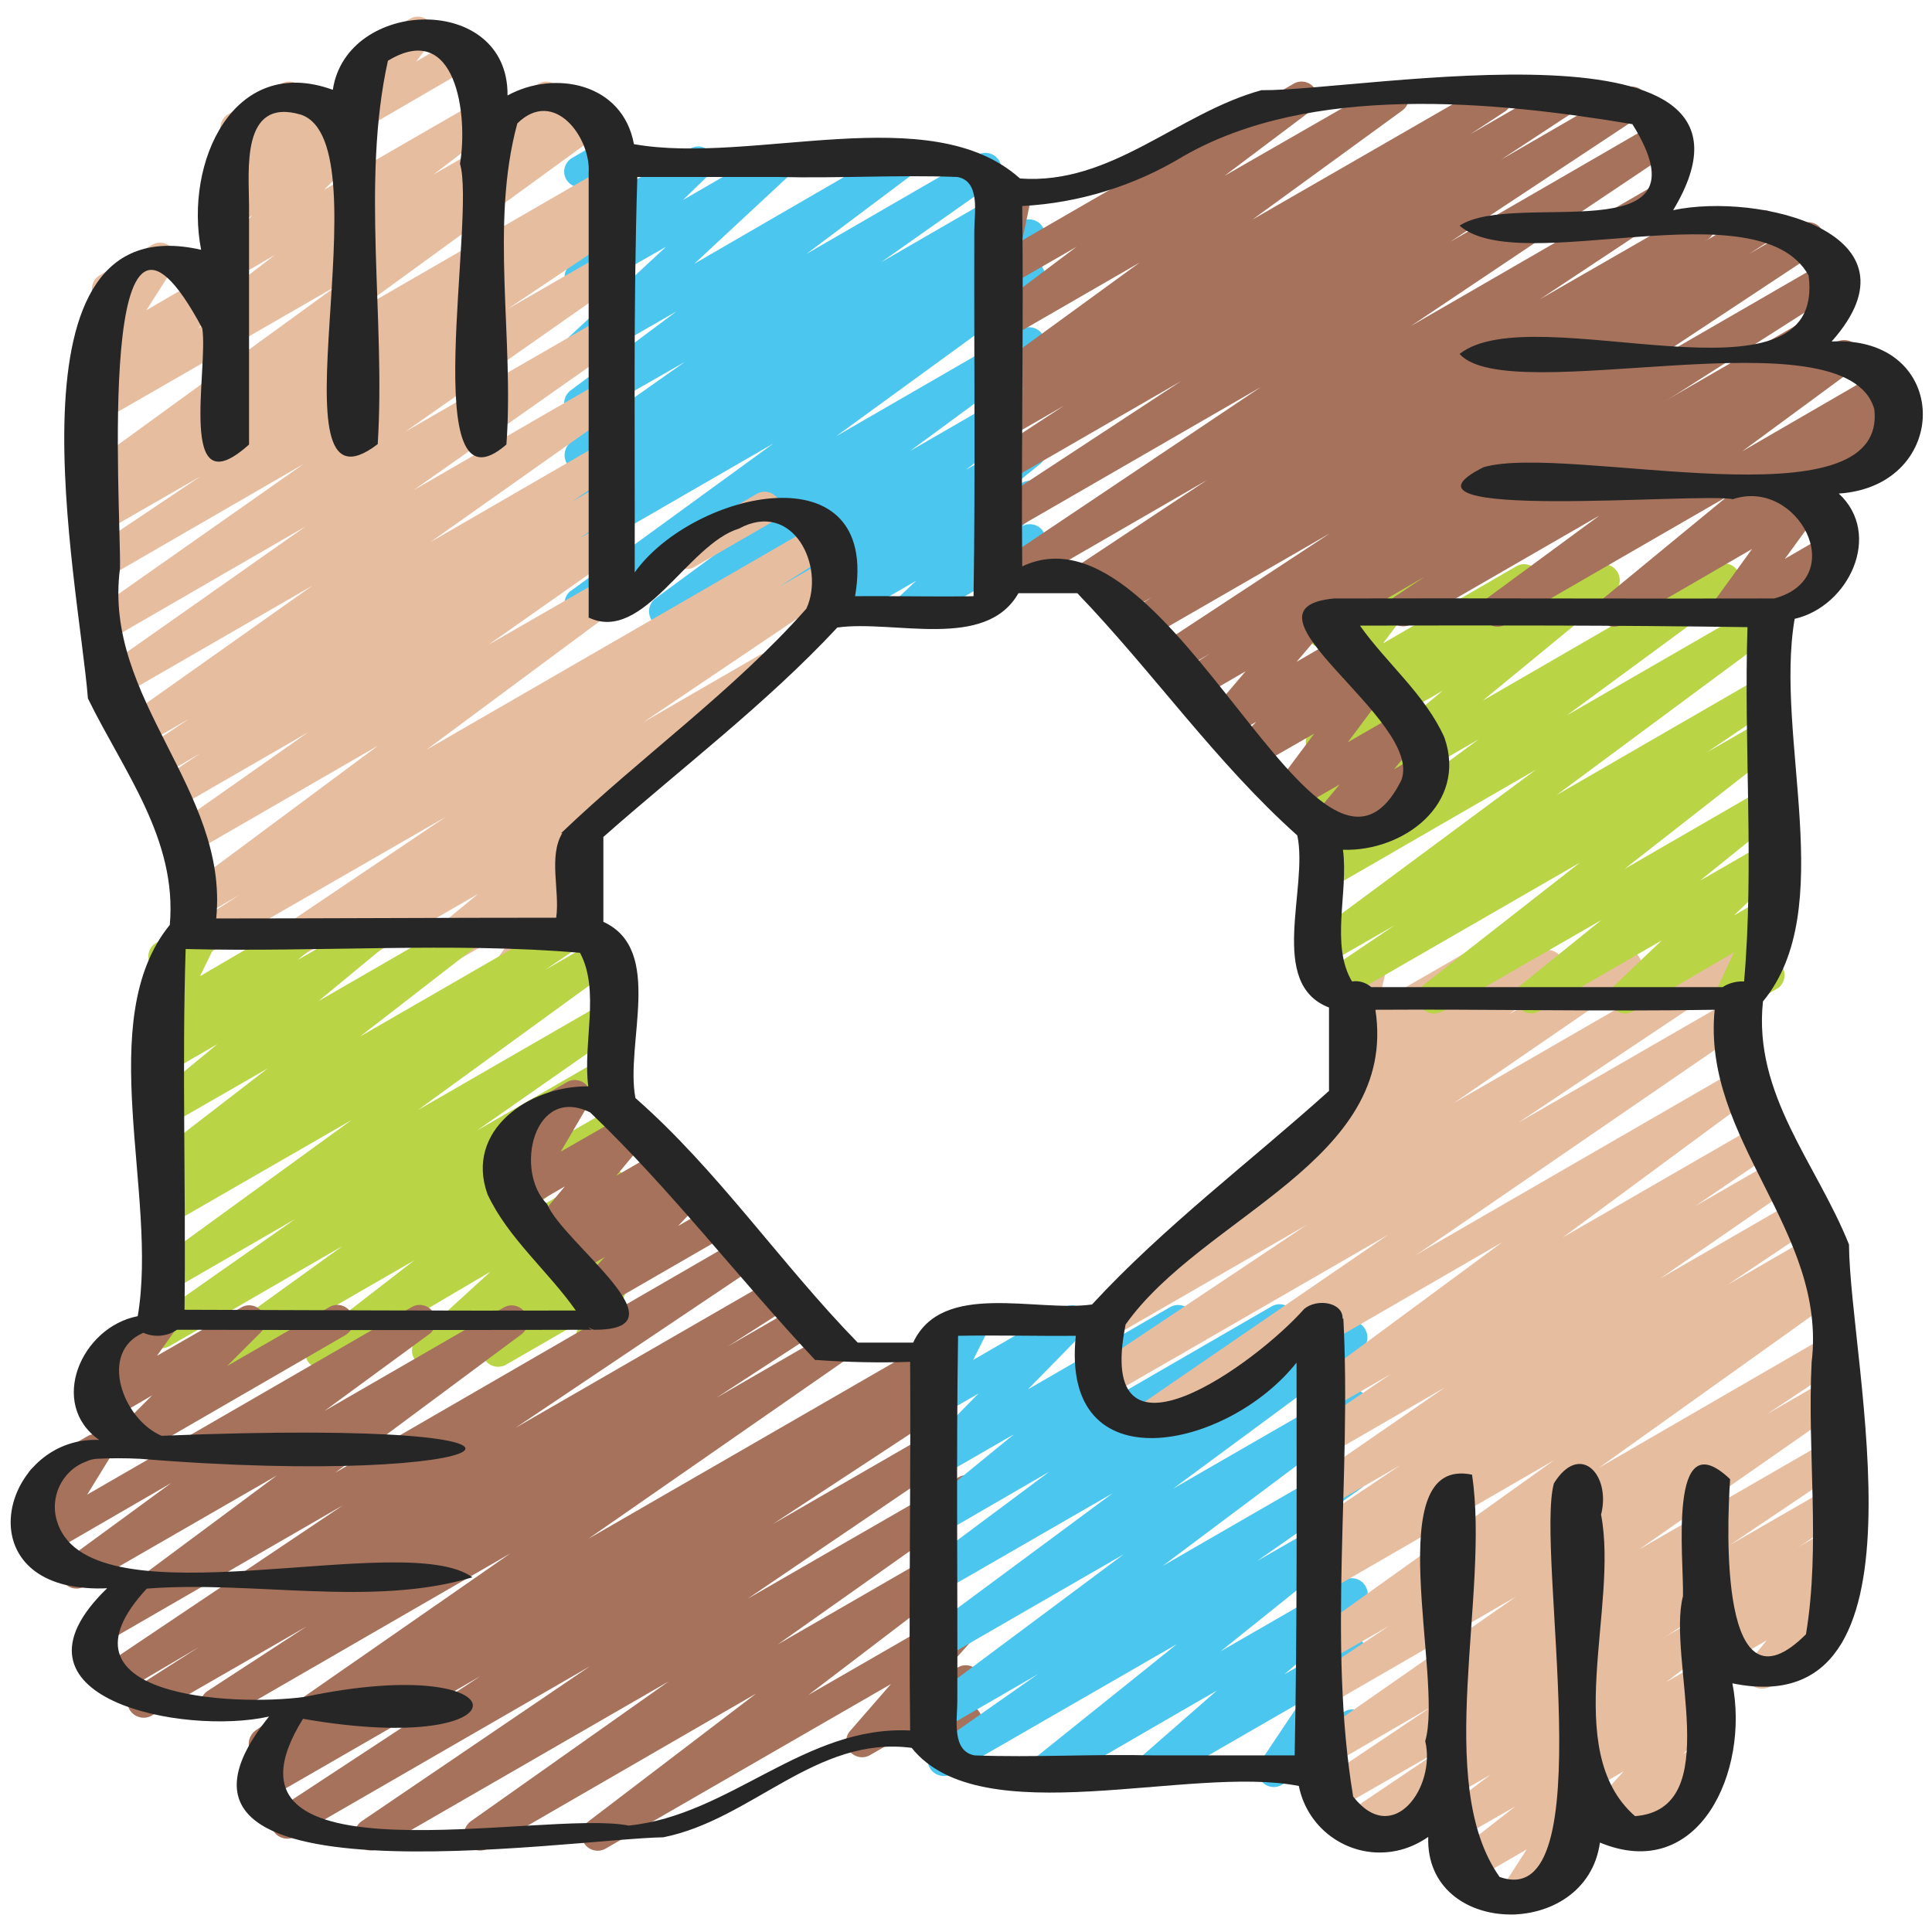 <svg xmlns="http://www.w3.org/2000/svg" xmlns:xlink="http://www.w3.org/1999/xlink" id="Icons" x="0px" y="0px" viewBox="0 0 512 512" style="enable-background:new 0 0 512 512;" xml:space="preserve"><style type="text/css">	.st0{fill:#4BC6EF;}	.st1{fill:#E7BDA0;}	.st2{fill:#B9D445;}	.st3{fill:#A6725C;}	.st4{fill:#262626;}</style><path class="st0" d="M176.3,166.3c-2.4,0-4.3-1.9-4.3-4.3c0-1.3,0.6-2.6,1.7-3.4l34-25L156,163.6c-2,1.2-4.7,0.4-5.8-1.6 c-1.1-1.9-0.6-4.3,1.2-5.5l53.6-39l-49,28.3c-2,1.2-4.6,0.5-5.8-1.5c-1.2-2-0.6-4.5,1.3-5.8l11-7.3l-6.5,3.7 c-2.1,1.2-4.7,0.4-5.8-1.6c-1.1-1.9-0.5-4.4,1.3-5.6l8.9-6l-4.4,2.6c-2,1.2-4.6,0.5-5.8-1.5c-1.1-1.9-0.6-4.4,1.2-5.7l30.1-21.2 L156,110.5c-2,1.2-4.6,0.6-5.9-1.5c-1.1-1.9-0.6-4.3,1.2-5.6l28-20.9L156,95.9c-2,1.2-4.6,0.5-5.8-1.5c-1-1.7-0.7-4,0.8-5.3 l25.5-23.7L156,77.1c-2,1.2-4.6,0.5-5.8-1.5c-1-1.7-0.7-3.9,0.7-5.2l7-6.8l-1.9,1.1c-2,1.2-4.7,0.5-5.8-1.6 c-0.5-0.9-0.7-2.1-0.5-3.1l2.5-10.6c-0.9-0.4-1.6-1-2.1-1.8c-1.2-2-0.5-4.6,1.6-5.8l4.3-2.5c2-1.2,4.6-0.5,5.8,1.6 c0.5,0.9,0.7,2.1,0.5,3.1l-2,8.4l22.6-13c2-1.2,4.7-0.5,5.8,1.6c1,1.7,0.7,3.8-0.7,5.2l-7,6.8l23.5-13.6c2-1.2,4.6-0.5,5.8,1.5 c1,1.7,0.7,4-0.8,5.3l-25.5,23.7L237,39.2c2-1.2,4.7-0.5,5.8,1.6c1.1,1.9,0.6,4.3-1.1,5.5l-28,21l45.3-26.2c2-1.2,4.6-0.5,5.8,1.5 c1.1,1.9,0.6,4.4-1.2,5.7l-30.1,21.2l32-18.5c2.1-1.2,4.7-0.4,5.8,1.6c1.1,1.9,0.5,4.4-1.3,5.6l-8.9,6l9.5-5.5 c2.1-1.2,4.7-0.4,5.8,1.6c1.1,1.9,0.5,4.4-1.3,5.6l-11,7.3l6.5-3.7c2-1.2,4.7-0.4,5.8,1.6c1.1,1.9,0.6,4.3-1.2,5.5l-53.6,39l49-28.3 c2-1.2,4.7-0.5,5.8,1.6c1.1,1.9,0.6,4.3-1.2,5.6l-34,25l29.4-17c2-1.2,4.7-0.5,5.8,1.6c1.1,1.9,0.6,4.2-1.1,5.5L256,124.5l14.8-8.5 c2-1.2,4.6-0.5,5.8,1.5c1.1,1.8,0.6,4.2-1,5.5l-9.7,7.8l4.9-2.8c2-1.2,4.6-0.5,5.8,1.5c1,1.7,0.7,4-0.8,5.3l-5.1,4.8l0.1-0.1 c2-1.2,4.7-0.5,5.8,1.6c1.2,2,0.5,4.7-1.6,5.8l-32.3,18.6c-2,1.2-4.6,0.5-5.8-1.5c-1-1.7-0.7-4,0.8-5.3l5.1-4.8l-20.2,11.7 c-2,1.2-4.6,0.6-5.9-1.4c-1.1-1.9-0.7-4.2,1-5.6l9.7-7.8l-25.8,14.9c-2,1.2-4.6,0.5-5.8-1.5c-1.1-1.9-0.6-4.2,1.1-5.5l19.4-14.8 l-38,21.9C177.8,166.1,177.1,166.3,176.3,166.3L176.3,166.3z"></path><g>	<path class="st1" d="M182.1,150.8c-2.4,0-4.3-1.9-4.3-4.3c0-1.5,0.8-2.9,2.1-3.7l20.6-11.9c2-1.2,4.7-0.5,5.8,1.6  c1.2,2,0.5,4.7-1.6,5.8l-20.6,11.9C183.5,150.6,182.8,150.8,182.1,150.8z"></path>	<path class="st1" d="M67.1,260.3c-2.4,0-4.3-1.9-4.3-4.3c0-1.4,0.7-2.7,1.9-3.5l53.4-36l-64.6,37.2c-2,1.2-4.6,0.5-5.8-1.5  c-1.2-2-0.5-4.5,1.4-5.8l14.3-9.2l-9.9,5.7c-2,1.2-4.6,0.5-5.8-1.5c-1.1-1.9-0.6-4.3,1.1-5.6l51.4-38.2l-49,28.3  c-2,1.2-4.6,0.5-5.8-1.5c-1.1-1.9-0.6-4.4,1.2-5.7l35-24.6l-35,20.2c-2,1.2-4.6,0.5-5.8-1.6c-1.1-1.9-0.6-4.4,1.3-5.7l10.9-7.3  L42,206.1c-2,1.2-4.7,0.4-5.8-1.6c-1.1-1.9-0.5-4.4,1.3-5.6l12.6-8.4l-13,7.5c-2,1.2-4.6,0.5-5.8-1.5c-1.1-1.9-0.6-4.4,1.2-5.7  l50.3-35.6l-51.8,29.9c-2,1.2-4.6,0.5-5.8-1.5c-1.1-1.9-0.6-4.4,1.2-5.7l54.6-38.4l-52.9,30.6c-2,1.2-4.6,0.5-5.8-1.5  c-1.2-1.9-0.6-4.4,1.3-5.7l56.8-39.9L28,153.3c-2.1,1.2-4.7,0.4-5.8-1.6c-1.1-1.9-0.5-4.4,1.3-5.6l29.7-19.9L28,140.7  c-2.1,1.1-4.7,0.4-5.8-1.6c-1.1-1.9-0.5-4.4,1.4-5.6l3.6-2.4c-2.2,0.7-4.6-0.5-5.4-2.7c-0.6-1.8,0.1-3.7,1.6-4.8l65.9-47.9L28,111  c-2,1.2-4.7,0.5-5.8-1.6c-1-1.7-0.7-3.8,0.7-5.1l7.5-7.4L28,98.3c-2,1.2-4.7,0.5-5.8-1.6c-0.8-1.4-0.8-3.1,0.1-4.4l7.4-11.6  c-2.3,0.6-4.6-0.8-5.2-3.1c-0.5-1.9,0.4-3.8,2-4.7l13.8-8c2-1.2,4.7-0.5,5.8,1.6c0.8,1.4,0.8,3.1-0.1,4.4l-7.2,11.3l16-9.3  c2-1.2,4.7-0.5,5.8,1.6c1,1.7,0.7,3.8-0.7,5.2L52.5,87l102.6-59.2c2-1.2,4.7-0.4,5.8,1.6c1.1,1.9,0.6,4.3-1.2,5.5L93.9,82.8  l65.8-38c2.1-1.1,4.7-0.4,5.8,1.6c1.1,1.9,0.5,4.4-1.4,5.6l-3.6,2.4c2.2-0.7,4.7,0.5,5.4,2.7c0.6,1.8-0.1,3.9-1.7,4.9l-29.7,19.9  l25.2-14.5c2-1.2,4.6-0.5,5.8,1.5c1.2,1.9,0.6,4.4-1.3,5.7l-56.8,39.8l52.2-30.1c2-1.2,4.7-0.4,5.8,1.6c1.1,1.9,0.5,4.3-1.2,5.6  l-54.6,38.4l50-28.9c2-1.2,4.6-0.5,5.8,1.5c1.1,1.9,0.6,4.4-1.2,5.7L114,143.7l45.8-26.5c2-1.2,4.7-0.4,5.8,1.6  c1.1,1.9,0.5,4.4-1.3,5.6l-12.7,8.5l8.2-4.7c2-1.2,4.6-0.5,5.8,1.5c1.2,2,0.6,4.5-1.3,5.8l-10.8,7.2l6.3-3.6c2-1.2,4.6-0.5,5.8,1.5  c1.1,1.9,0.6,4.4-1.2,5.7l-35,24.6l30.4-17.5c2-1.2,4.6-0.6,5.9,1.4c1.2,1.9,0.6,4.4-1.2,5.7L113,198.7L216.4,139  c2-1.2,4.6-0.6,5.9,1.4s0.6,4.6-1.4,5.9l0,0l-14.4,9.2l12.9-7.4c2-1.2,4.6-0.5,5.8,1.6c1.1,1.9,0.6,4.4-1.3,5.7l-53.4,36l30.6-17.7  c2-1.2,4.6-0.5,5.8,1.5c1.2,2,0.6,4.5-1.3,5.8l-34.2,22.8c0.6,0.3,1.1,0.8,1.5,1.3c1.3,1.8,0.9,4.3-0.8,5.7l-19.7,16.2  c2.3-0.6,4.6,0.9,5.1,3.2c0.3,1.2,0,2.5-0.7,3.5l-6.2,8.7l0.6-0.4c2-1.2,4.6-0.5,5.8,1.5s0.5,4.6-1.5,5.8c0,0,0,0,0,0l-17.5,10.1  c-2,1.2-4.7,0.5-5.8-1.6c-0.8-1.4-0.7-3.2,0.2-4.6l6.2-8.7l-25.9,14.9c-2,1.2-4.6,0.5-5.8-1.5c-1.1-1.8-0.7-4.2,1-5.5l18.8-15.5  l-39,22.5c-2,1.2-4.7,0.4-5.8-1.6c-1.1-1.9-0.5-4.4,1.3-5.6l8.7-5.8l-22.7,13.1C68.6,260,67.9,260.3,67.1,260.3L67.1,260.3z"></path>	<path class="st1" d="M130.7,38.3c-2.4,0-4.3-1.9-4.3-4.3c0-1.5,0.8-2.9,2.1-3.7l14.2-8.1c2-1.2,4.7-0.4,5.8,1.6  c1.2,2,0.5,4.6-1.6,5.8l-14.2,8.2C132.1,38.1,131.4,38.3,130.7,38.3z"></path>	<path class="st1" d="M94.1,34.9c-2.4,0-4.3-1.9-4.3-4.3c0-0.9,0.3-1.8,0.9-2.6l5.4-7.1c-2.3-0.4-3.8-2.7-3.4-5  c0.2-1.2,1-2.3,2.1-2.9l13.8-8c2-1.2,4.7-0.5,5.8,1.6c0.9,1.5,0.7,3.3-0.3,4.7l-3.8,5l10.5-6.1c2-1.2,4.7-0.4,5.8,1.6  c1.2,2,0.5,4.6-1.6,5.8L96.3,34.3C95.6,34.7,94.9,34.9,94.1,34.9z"></path>	<path class="st1" d="M60,87.1c-2.4,0-4.3-1.9-4.3-4.3c0-1.3,0.6-2.6,1.7-3.4l15.4-11.8l-10.7,6.2c-2.1,1.1-4.7,0.4-5.8-1.7  c-0.9-1.7-0.6-3.7,0.7-5.1l9.8-9.9L62.1,60c-2,1.2-4.6,0.6-5.9-1.5c-1-1.7-0.7-3.9,0.7-5.3l3.5-3.4c-2.3,0.3-4.5-1.4-4.8-3.7  c-0.1-1.2,0.2-2.4,1-3.3l4.3-5.1c-2.2-1-3.1-3.5-2.1-5.6c0.4-0.8,1-1.5,1.8-1.9l13.9-8c2-1.2,4.7-0.5,5.8,1.6  c0.9,1.5,0.7,3.5-0.4,4.8l-1,1.2l6.5-3.8c2-1.2,4.6-0.6,5.9,1.5c1,1.7,0.7,3.9-0.7,5.3L88,35.2l2.6-1.5c2.1-1.1,4.7-0.4,5.8,1.7  c0.9,1.6,0.6,3.7-0.7,5l-9.8,9.9l39.7-22.9c2.1-1.2,4.7-0.4,5.8,1.6c1,1.8,0.6,4.2-1.1,5.5l-15.5,11.8l37-21.4  c2-1.2,4.7-0.4,5.8,1.6c1.2,2,0.5,4.6-1.6,5.8l-94,54.3C61.5,86.9,60.7,87.1,60,87.1L60,87.1z"></path></g><path class="st2" d="M59,362.6c-2.4,0-4.3-1.9-4.3-4.3c0-1.4,0.7-2.6,1.8-3.4l34.3-24.7l-45.8,26.5c-2,1.2-4.7,0.5-5.8-1.6 c-1.1-1.9-0.6-4.3,1.3-5.6L78.3,323l-33.2,19.2c-2,1.2-4.7,0.4-5.8-1.6c-1.1-1.9-0.6-4.3,1.2-5.5l52.7-38.3l-48.1,27.7 c-2.1,1.1-4.7,0.4-5.8-1.7c-1-1.9-0.5-4.3,1.3-5.5l8.6-5.8l-4.1,2.3c-2,1.2-4.7,0.5-5.8-1.6c-1.1-1.8-0.6-4.2,1.1-5.5l30.6-23.6 L45.1,298c-2.1,1.2-4.7,0.4-5.8-1.6c-1-1.8-0.6-4,1-5.4l17.3-14.3l-12.4,7.2c-2,1.2-4.7,0.5-5.8-1.6c-1-1.8-0.6-4,0.9-5.3l4.2-3.7 c-1.5,0.5-3.2,0.2-4.3-0.9c-1.4-1.3-1.8-3.3-0.9-5l4.7-9.7c-1.6,0.1-3.2-0.7-4.1-2.1c-1.2-2-0.5-4.7,1.6-5.8l10-5.7 c2-1.2,4.7-0.5,5.8,1.6c0.7,1.2,0.8,2.7,0.1,4l-4.4,9L78,244.1c2-1.2,4.7-0.5,5.8,1.6c1,1.8,0.6,4-0.9,5.3l-4,3.4L96.9,244 c2-1.2,4.6-0.5,5.8,1.5c1.1,1.8,0.7,4.1-1,5.5l-17.3,14.3l36.9-21.3c2.1-1.2,4.7-0.4,5.8,1.6c1,1.8,0.6,4.1-1.1,5.4l-30.6,23.7 l53.2-30.7c2-1.2,4.7-0.5,5.8,1.6c1.1,1.9,0.5,4.4-1.3,5.6l-8.6,5.8l14.3-8.2c2-1.2,4.7-0.4,5.8,1.6c1.1,1.9,0.6,4.3-1.2,5.5 l-52.7,38.3l48.9-28.2c2.1-1.1,4.7-0.4,5.8,1.7c1,1.9,0.5,4.3-1.2,5.5l-37.8,26.4l33.3-19.2c2.1-1.2,4.7-0.4,5.8,1.6 c1.1,1.9,0.5,4.2-1.2,5.5l-34.4,24.8l29.8-17.2c2-1.2,4.6-0.5,5.8,1.5c1.1,1.9,0.6,4.2-1.1,5.5l-26.9,20.9l22.2-12.8 c2.1-1.1,4.7-0.4,5.8,1.6c0.9,1.7,0.6,3.8-0.8,5.2l-19.4,17.7l14.4-8.3c2-1.2,4.6-0.6,5.9,1.5c1,1.7,0.7,4-0.8,5.4l-3.6,3.4 c1.2-0.2,2.5,0.1,3.4,0.9c1.4,1.2,1.9,3,1.3,4.7l-2.9,7.9c2.3,0.6,3.6,2.9,3,5.2c-0.3,1.1-1,2-2,2.6l-6.3,3.6 c-2,1.2-4.6,0.5-5.8-1.6c-0.6-1.1-0.8-2.4-0.3-3.6l2.2-6.1l-19.6,11.3c-2,1.2-4.6,0.6-5.9-1.5c-1-1.7-0.7-4,0.8-5.4l2.7-2.5 l-16.2,9.4c-1.9,1.1-4.3,0.6-5.6-1.2c-1.3-1.8-1-4.2,0.6-5.7l19.4-17.7L87.5,362c-2,1.3-4.6,0.8-5.9-1.2c-1.3-2-0.8-4.6,1.2-5.9 l27-20.9l-48.6,28C60.5,362.4,59.8,362.6,59,362.6L59,362.6z"></path><path class="st3" d="M156.9,347.2c-2.4,0-4.3-1.9-4.3-4.3c0-1.1,0.4-2.1,1.2-2.9l6.5-6.9l-8.2,4.8c-2,1.2-4.6,0.6-5.9-1.4 c-1.1-1.8-0.7-4,0.8-5.4l0.9-0.8l-1.3,0.7c-2,1.2-4.6,0.5-5.8-1.5c-0.9-1.6-0.7-3.5,0.4-4.9l8.5-10.2l-10.9,6.3 c-2,1.2-4.6,0.5-5.8-1.6c-0.8-1.3-0.8-3,0-4.3l7.4-12.6l-0.8,0.5c-2,1.2-4.7,0.4-5.8-1.6c-1.2-2-0.5-4.6,1.6-5.8l14.8-8.5 c2-1.2,4.6-0.5,5.8,1.5c0.8,1.3,0.8,3,0,4.3l-7.4,12.6l17.8-10.2c2-1.2,4.7-0.5,5.8,1.6c0.9,1.5,0.7,3.5-0.4,4.8l-8.5,10.2l11.8-6.8 c2-1.2,4.6-0.6,5.9,1.4c1.1,1.8,0.8,4.1-0.8,5.4l-0.9,0.8l1.7-1c2-1.2,4.6-0.5,5.8,1.5c1,1.6,0.7,3.7-0.6,5.1l-6.5,6.9l8.7-5 c2-1.3,4.6-0.7,5.9,1.3c1.3,2,0.7,4.6-1.3,5.9c-0.1,0.1-0.2,0.1-0.3,0.2l-33.6,19.4C158.4,347,157.6,347.2,156.9,347.2L156.9,347.2z "></path><path class="st3" d="M98.3,490.4c-2.4,0-4.3-1.9-4.3-4.3c0-1.4,0.7-2.7,1.9-3.5l60.4-41l-78.1,45.1c-2,1.2-4.7,0.4-5.8-1.6 c-1.1-1.9-0.5-4.4,1.3-5.7l53.6-35.2l-56.2,32.4c-2,1.2-4.7,0.5-5.8-1.6c-1.1-2-0.5-4.5,1.4-5.7l5-3.2c-2.2,0.9-4.7-0.2-5.5-2.4 c-0.7-1.8-0.1-3.9,1.5-5.1l67.5-46.9l-75.8,43.8c-2.1,1.1-4.7,0.4-5.8-1.7c-1.1-1.9-0.5-4.3,1.3-5.6l26.4-17.2l-41,23.6 c-2,1.2-4.6,0.6-5.9-1.4c-1.2-2-0.6-4.6,1.4-5.9l16.9-10.8L31.5,449c-2.1,1.1-4.7,0.3-5.8-1.7c-1-1.9-0.5-4.3,1.3-5.5l63.9-42.9 l-62.3,36c-2,1.2-4.7,0.4-5.8-1.6c-1.1-1.9-0.6-4.2,1.1-5.5L73.4,391l-51,29.4c-2,1.2-4.7,0.5-5.8-1.6c-1.1-1.9-0.6-4.3,1.2-5.6 L45.4,393L12.6,412c-2,1.2-4.6,0.5-5.8-1.5C6,409.1,6,407.3,6.9,406l6-9.7c-2.2,0.9-4.7-0.2-5.6-2.3c-0.8-2,0-4.2,1.8-5.3l14.1-8.1 c1.7-1,3.8-0.7,5.2,0.7c1.4,1.4,1.6,3.5,0.6,5.2l-5.9,9.6l86-49.7c2-1.2,4.7-0.5,5.8,1.6c1.1,1.9,0.6,4.3-1.2,5.6L86,373.9 l47.5-27.4c2-1.2,4.7-0.4,5.8,1.6c1.1,1.9,0.6,4.2-1.1,5.5l-49.4,36.7L196,328.3c2.1-1.1,4.7-0.3,5.8,1.7c1,1.9,0.5,4.3-1.3,5.5 l-63.9,42.9l68.8-39.7c2-1.2,4.6-0.5,5.8,1.5c1.2,2,0.5,4.5-1.4,5.8l-16.9,10.8l18.9-10.9c2-1.2,4.7-0.4,5.8,1.6 c1.1,1.9,0.5,4.4-1.3,5.7l-26.4,17.2l28.9-16.7c2.1-1.1,4.7-0.4,5.8,1.6c1.1,1.9,0.5,4.3-1.2,5.6l-67.5,46.9l92.2-53.2 c2-1.2,4.6-0.6,5.9,1.4c1.2,2,0.6,4.6-1.4,5.9l-4.1,2.6l5.4-3.1c2-1.2,4.7-0.4,5.8,1.6c1.1,1.9,0.5,4.4-1.3,5.7l-53.6,35.2 l49.2-28.4c2.1-1.2,4.7-0.4,5.8,1.6c1.1,1.9,0.5,4.3-1.3,5.6l-60.4,41l55.9-32.2c2-1.2,4.7-0.5,5.8,1.6c1.1,1.9,0.6,4.3-1.2,5.6 l-52.5,37.1l48-27.7c2.1-1.2,4.7-0.4,5.8,1.6c1,1.8,0.6,4.2-1.1,5.5l-44.6,34l39.9-23c2-1.2,4.7-0.5,5.8,1.6 c0.9,1.6,0.7,3.5-0.5,4.9L248.4,445l5.4-3.1c2-1.2,4.7-0.5,5.8,1.6c0.7,1.3,0.8,2.8,0.1,4.1l-2.3,4.4c2.2,0.8,3.4,3.2,2.6,5.4 c-0.3,1-1,1.8-1.9,2.3l-8,4.6c-2,1.2-4.6,0.5-5.8-1.6c-0.7-1.3-0.8-2.8-0.1-4.1l1-1.9l-14.6,8.4c-2,1.2-4.6,0.5-5.8-1.5 c-0.9-1.6-0.7-3.6,0.5-4.9l10.8-12.4l-75.6,43.6c-2.1,1.2-4.7,0.4-5.8-1.6c-1-1.8-0.6-4.2,1.1-5.5l44.6-34l-71.1,41.1 c-2.1,1.1-4.7,0.4-5.8-1.7c-1-1.9-0.5-4.2,1.2-5.5l52.5-37.1l-76.6,44.2C99.8,490.2,99,490.4,98.3,490.4L98.3,490.4z"></path><path class="st3" d="M34.6,385.9c-2.4,0-4.3-1.9-4.3-4.3c0-1.1,0.4-2.2,1.2-3l8.8-8.8L29,376.4c-2,1.2-4.7,0.5-5.8-1.6 c-0.8-1.4-0.7-3.2,0.2-4.6l5.2-7.3c-2.3,0.3-4.4-1.4-4.7-3.8c-0.2-1.7,0.6-3.3,2.1-4.1l14.7-8.5c2-1.2,4.7-0.5,5.8,1.6 c0.8,1.4,0.7,3.2-0.2,4.6l-4.7,6.6l22.3-12.8c2-1.2,4.7-0.5,5.8,1.6c1,1.7,0.7,3.8-0.7,5.1l-8.8,8.8l26.9-15.5 c2-1.3,4.6-0.7,5.9,1.3c1.3,2,0.7,4.6-1.3,5.9c-0.1,0.1-0.2,0.1-0.3,0.2l-54.6,31.6C36.1,385.8,35.4,386,34.6,385.9L34.6,385.9z"></path><path class="st0" d="M277.2,473.3c-2.4,0-4.3-1.9-4.3-4.3c0-1.3,0.6-2.5,1.6-3.3l37.4-30l-59.7,34.4c-2,1.2-4.7,0.4-5.8-1.6 c-1.1-1.9-0.5-4.3,1.2-5.6l27.4-19.2l-25.2,14.6c-2,1.2-4.7,0.5-5.8-1.6c-1.1-1.9-0.6-4.3,1.1-5.5l52.7-39.3l-48,27.7 c-2,1.2-4.7,0.5-5.8-1.6c-1.1-1.9-0.6-4.3,1.2-5.5l49.7-36.8l-45.1,26c-2.1,1.2-4.7,0.4-5.8-1.6c-1-1.9-0.6-4.2,1.1-5.5l33-24.6 l-28.3,16.4c-2.1,1.2-4.7,0.4-5.8-1.6c-1-1.8-0.6-4,1-5.3l23.7-19.4l-18.9,10.9c-2,1.2-4.7,0.5-5.8-1.6c-1-1.7-0.7-3.8,0.6-5.1 l14.7-15l-9.5,5.5c-2,1.2-4.6,0.5-5.8-1.5c-0.7-1.2-0.8-2.8-0.1-4.1l4.5-9c-1.6,0-3-0.8-3.9-2.1c-1.2-2-0.5-4.6,1.6-5.8l10-5.7 c2-1.2,4.6-0.5,5.8,1.5c0.7,1.2,0.8,2.8,0.1,4.1l-4.1,8.2l24-13.9c2-1.2,4.7-0.5,5.8,1.6c1,1.7,0.7,3.7-0.6,5.1l-14.7,15l37.7-21.8 c2.1-1.2,4.7-0.4,5.8,1.6c1,1.8,0.6,4-1,5.3l-23.7,19.4l45.8-26.5c2.1-1.2,4.7-0.4,5.8,1.6c1,1.9,0.6,4.2-1.1,5.5L308.7,378 l47.3-27.3c2-1.2,4.7-0.5,5.8,1.6c1.1,1.9,0.6,4.3-1.2,5.5l-49.7,36.7l45.1-26c2-1.2,4.7-0.5,5.8,1.6c1.1,1.9,0.6,4.3-1.1,5.5 L308.1,415l48-27.7c2-1.2,4.7-0.5,5.8,1.6c1.1,1.9,0.6,4.3-1.3,5.6l-27.5,19.2l23-13.2c2.1-1.1,4.7-0.4,5.8,1.7c1,1.8,0.6,4-1,5.4 l-37.4,30l32.6-18.8c2.1-1.2,4.7-0.4,5.8,1.6c1,1.7,0.6,3.9-0.9,5.3l-20.6,18l15.7-9.1c2-1.2,4.7-0.5,5.8,1.6 c0.8,1.4,0.8,3.1-0.1,4.5l-10.5,15.8l4.8-2.8c2-1.3,4.6-0.7,5.9,1.3c1.3,2,0.7,4.6-1.3,5.9c-0.1,0.1-0.2,0.1-0.3,0.2l-20.7,11.9 c-2,1.2-4.7,0.5-5.8-1.6c-0.8-1.4-0.8-3.1,0.1-4.5l10.5-15.7l-37.8,21.8c-2.1,1.2-4.7,0.4-5.8-1.6c-1-1.7-0.6-3.9,0.9-5.3l20.7-18.1 l-43.2,25C278.7,473.1,278,473.3,277.2,473.3L277.2,473.3z"></path><path class="st1" d="M435.4,490.4c-2.4,0-4.3-1.9-4.3-4.3c0-1,0.4-2,1-2.7l1-1.2l-6.5,3.7c-2,1.2-4.7,0.5-5.8-1.6 c-0.9-1.6-0.7-3.6,0.5-5l9-9.9l-9.6,5.6c-2,1.3-4.6,0.7-5.9-1.3c-1.3-2-0.7-4.6,1.3-5.9c0.1-0.1,0.2-0.1,0.3-0.2l33.4-19.3 c2-1.2,4.7-0.5,5.8,1.6c0.9,1.6,0.7,3.6-0.5,5l-9,9.9l3.7-2.1c2-1.2,4.7-0.5,5.8,1.6c0.9,1.5,0.7,3.5-0.4,4.9l-4.3,5.1 c0.8,0.4,1.5,1,1.9,1.8c1.2,2,0.5,4.6-1.6,5.8l-13.8,8C437,490.2,436.2,490.4,435.4,490.4z"></path><path class="st1" d="M401.3,507.4c-2.4,0-4.3-1.9-4.3-4.3c0-0.8,0.2-1.6,0.7-2.3l6.9-10.7l-15.5,9c-2.1,1.2-4.7,0.4-5.8-1.6 c-1-1.8-0.6-4.1,1.1-5.4l17.2-13.4l-15.2,8.7c-2.1,1.1-4.7,0.4-5.8-1.6c-1-1.8-0.6-4.2,1.1-5.4l13.3-10.1l-8.5,4.9 c-2,1.2-4.7,0.4-5.8-1.6c-1.2-2-0.5-4.6,1.6-5.8l67.8-39.1c2.1-1.1,4.7-0.4,5.8,1.6c1,1.8,0.6,4.2-1.1,5.4l-13.3,10.1l8.5-4.9 c2.1-1.1,4.7-0.4,5.8,1.7c1,1.8,0.6,4.1-1,5.4l-33.9,26.6l0.2,0.2c1.4,1.4,1.6,3.6,0.5,5.3l-7.2,11.1c2.3-0.5,4.6,1,5,3.4 c0.4,1.8-0.5,3.6-2,4.5l-13.8,8C402.8,507.2,402,507.4,401.3,507.4L401.3,507.4z"></path><path class="st1" d="M466.9,447.5c-2.4,0-4.3-1.9-4.3-4.3c0-1,0.3-1.9,0.9-2.7l4.7-5.8l-10.2,5.9c-2.1,1.1-4.7,0.4-5.8-1.6 c-0.9-1.7-0.6-3.8,0.8-5.2l1.2-1.1c-2.2,0.9-4.7-0.1-5.6-2.3c-0.8-2-0.1-4.2,1.8-5.3l33.4-19.3c2.1-1.1,4.7-0.4,5.8,1.6 c0.9,1.7,0.6,3.8-0.8,5.2l-2.9,2.7c1.3,0,2.5,0.5,3.3,1.5c1.3,1.6,1.4,3.9,0.1,5.5l-5.3,6.6c1.7-0.2,3.3,0.6,4.2,2.1 c1.2,2,0.5,4.6-1.6,5.8L469.1,447C468.4,447.4,467.7,447.5,466.9,447.5L466.9,447.5z"></path><path class="st1" d="M359.1,488.4c-2.4,0-4.3-1.9-4.3-4.3c0-1.4,0.7-2.7,1.9-3.5l25.4-17.1l-28.2,16.2c-2,1.2-4.6,0.5-5.8-1.6 c-1.1-1.9-0.6-4.4,1.3-5.7l30.1-20.2L352.3,468c-2.1,1.1-4.7,0.3-5.8-1.8c-1-1.8-0.5-4.1,1.2-5.4l54.1-37.7l-49.5,28.6 c-2,1.2-4.6,0.5-5.8-1.6c-1.1-2-0.5-4.5,1.3-5.7l20.3-13.5l-15.9,9.1c-2.1,1.2-4.7,0.4-5.8-1.6c-1.1-1.9-0.6-4.3,1.2-5.5l64.2-45.9 l-59.5,34.4c-2.1,1.1-4.7,0.4-5.8-1.7c-1.1-1.9-0.5-4.3,1.3-5.6l4.9-3.2l-0.5,0.3c-2.1,1.2-4.7,0.4-5.8-1.6 c-1.1-1.9-0.5-4.4,1.3-5.6l23.4-15.7l-18.9,10.9c-2.1,1.2-4.7,0.4-5.8-1.6c-1.1-1.9-0.5-4.3,1.3-5.6l35.2-24.3l-30.6,17.7 c-2.1,1.2-4.7,0.4-5.8-1.6c-1.1-1.9-0.5-4.3,1.3-5.6l20.7-14l-16.2,9.3c-2,1.2-4.7,0.5-5.8-1.6c-1.1-1.9-0.6-4.3,1.2-5.5l50.4-37.2 l-45.8,26.5c-2.1,1.1-4.7,0.3-5.8-1.8c-1-2-0.4-4.4,1.5-5.6l112-64.7c2-1.2,4.7-0.5,5.8,1.6c1.1,1.9,0.6,4.3-1.2,5.5l-50.4,37.2 l51.3-29.6c2.1-1.2,4.7-0.4,5.8,1.6c1.1,1.9,0.5,4.3-1.3,5.6l-20.7,14.1l21.4-12.3c2.1-1.2,4.7-0.4,5.8,1.6c1.1,1.9,0.5,4.3-1.3,5.6 l-35.2,24.3l36.7-21.2c2.1-1.2,4.7-0.4,5.8,1.6c1.1,1.9,0.5,4.4-1.3,5.6l-23.4,15.7l23-13.3c2-1.2,4.7-0.4,5.8,1.6 c1.1,1.9,0.5,4.4-1.3,5.7l-5,3.3l2.8-1.6c2.1-1.2,4.7-0.4,5.8,1.6c1.1,1.9,0.6,4.3-1.2,5.5L423.7,389l60.3-34.9 c2-1.2,4.5-0.5,5.8,1.4c1.2,2,0.7,4.5-1.3,5.8l-20.3,13.5l15.9-9.2c2-1.2,4.7-0.5,5.8,1.6c1.1,1.9,0.6,4.3-1.3,5.6l-54.2,37.8 l49.6-28.6c2.1-1.2,4.7-0.4,5.8,1.6c1.1,1.9,0.5,4.4-1.3,5.6l-30,20.2l25.5-14.7c2.1-1.1,4.7-0.4,5.8,1.7c1.1,1.9,0.5,4.3-1.3,5.6 L388,469.8c0,1.6-0.8,3-2.1,3.8l-24.6,14.2C360.5,488.2,359.8,488.4,359.1,488.4L359.1,488.4z"></path><path class="st1" d="M303.5,380.9c-2.4,0-4.3-1.9-4.3-4.3c0-1.4,0.7-2.7,1.8-3.5l66.9-45.9l-74,42.7c-2,1.2-4.6,0.5-5.8-1.5 c-1.2-2-0.6-4.5,1.3-5.8l56.9-38l-51.8,29.9c-2,1.2-4.6,0.5-5.8-1.5c-1.2-1.9-0.6-4.5,1.3-5.7l47.9-32.9l-0.9,0.5 c-2,1.2-4.7,0.5-5.8-1.6c-1.1-1.9-0.6-4.3,1.2-5.6l24.7-18.1c-2.2-0.9-3.3-3.3-2.4-5.5c0.2-0.6,0.6-1.1,1.1-1.6l4.5-4.1 c-1.4,0.5-2.9,0.3-4.1-0.6c-1.4-1-2-2.7-1.6-4.4l2.6-10.8c-2.2-0.9-3.3-3.3-2.4-5.5c0.4-0.9,1-1.7,1.9-2.1l4.3-2.5 c2-1.2,4.6-0.5,5.8,1.6c0.5,0.9,0.7,2.1,0.5,3.1l-2,8.6l23.2-13.4c2-1.2,4.6-0.5,5.8,1.5c1,1.7,0.7,4-0.8,5.3l-4.3,4l18.8-10.9 c2.1-1.2,4.7-0.4,5.8,1.6c1,1.9,0.6,4.2-1.1,5.5l-12.8,9.4l28.8-16.6c2-1.2,4.7-0.5,5.8,1.6c1.1,1.9,0.5,4.4-1.3,5.6l-47.9,32.9 l69.5-40.1c2-1.2,4.6-0.6,5.9,1.4c1.2,2,0.6,4.6-1.4,5.9l-56.9,38l56.2-32.4c2-1.2,4.7-0.5,5.8,1.6c1.1,1.9,0.5,4.4-1.3,5.6 l-111,76.2l0.1,0.1c1.2,2,0.5,4.7-1.6,5.8l-44.9,25.9C305,380.7,304.2,380.9,303.5,380.9L303.5,380.9z"></path><path class="st2" d="M380.1,268.6c-2.4,0-4.3-1.9-4.3-4.3c0-1.3,0.6-2.6,1.6-3.4l41.3-32.3l-64,36.9c-2,1.2-4.6,0.5-5.8-1.5 c-1.2-2-0.6-4.5,1.3-5.7l19.4-13.1l-17.4,10c-2,1.2-4.7,0.4-5.8-1.6c-1.1-1.9-0.6-4.2,1.1-5.5L407,204l-54.7,31.6 c-2,1.2-4.7,0.5-5.8-1.6c-1.1-1.9-0.6-4.3,1.2-5.6l44.2-32.5l-39.5,22.8c-2,1.2-4.6,0.5-5.8-1.6c-1-1.8-0.6-4.1,1-5.4l34.8-28.7 l-30,17.3c-2.1,1.2-4.7,0.4-5.8-1.6c-1-1.8-0.6-4.1,1-5.4l10.1-8.1l-5.3,3.1c-2,1.2-4.6,0.5-5.8-1.5c-0.9-1.5-0.7-3.4,0.3-4.7 l10.6-14l-5,2.9c-2,1.2-4.7,0.5-5.8-1.6c-0.6-1-0.7-2.3-0.4-3.4l1.9-5.9c-0.6-0.4-1.2-0.9-1.5-1.5c-1.2-2-0.5-4.6,1.6-5.8l4.3-2.5 c2-1.2,4.6-0.5,5.8,1.5c0.6,1,0.7,2.3,0.4,3.5l-0.9,2.8l13.7-7.9c2-1.2,4.7-0.5,5.8,1.6c0.9,1.5,0.7,3.3-0.3,4.7l-10.6,14l35.3-20.4 c2-1.2,4.6-0.5,5.8,1.6c1.1,1.8,0.6,4.1-1,5.5l-10.1,8.1l26.4-15.2c2-1.2,4.6-0.5,5.8,1.6c1,1.8,0.6,4.1-1,5.4l-34.8,28.6l61.9-35.8 c2-1.2,4.7-0.5,5.8,1.6c1.1,1.9,0.6,4.3-1.2,5.6l-44.2,32.5l52-30c2-1.2,4.7-0.4,5.8,1.6c1.1,1.9,0.6,4.2-1.1,5.5l-59.4,44 l54.7-31.6c2.1-1.2,4.7-0.4,5.8,1.6c1.1,1.9,0.5,4.3-1.3,5.6l-19.4,13.1l14.8-8.5c2-1.2,4.6-0.5,5.8,1.6c1.1,1.8,0.6,4.2-1.1,5.5 l-41.3,32.3l36.5-21.1c2-1.2,4.7-0.5,5.8,1.6c1,1.8,0.6,4.1-1,5.4l-21.3,17.2l16.5-9.5c2.1-1.2,4.7-0.4,5.8,1.6 c0.9,1.7,0.6,3.8-0.7,5.1l-12.6,12l7.5-4.3c2.1-1.2,4.7-0.4,5.8,1.6c0.7,1.2,0.7,2.6,0.2,3.9l-4.9,10.4c2.3-0.3,4.5,1.4,4.8,3.7 c0.2,1.7-0.6,3.4-2.1,4.2l-9.9,5.7c-2.1,1.2-4.7,0.4-5.8-1.6c-0.7-1.2-0.7-2.6-0.2-3.9l4.6-9.9L432.8,268c-2,1.2-4.6,0.5-5.8-1.6 c-1-1.7-0.7-3.9,0.8-5.2l12.6-12l-32.5,18.8c-2.1,1.2-4.7,0.4-5.8-1.6c-1-1.8-0.6-4.1,1-5.4l21.3-17.2l-42,24.2 C381.6,268.3,380.9,268.5,380.1,268.6L380.1,268.6z"></path><path class="st3" d="M473.6,132c-2.4,0-4.3-1.9-4.3-4.3c0-1.5,0.8-2.9,2.1-3.7L501,107c2-1.2,4.7-0.4,5.8,1.6c1.2,2,0.5,4.6-1.6,5.8 l-29.6,17.1C475.1,131.8,474.3,132,473.6,132z"></path><path class="st3" d="M353.6,166.1c-2.4,0-4.3-1.9-4.3-4.3c0-1.5,0.8-2.9,2.1-3.7L480,83.9c2-1.2,4.6-0.5,5.8,1.6 c1.1,1.9,0.6,4.4-1.3,5.7l-8,5.4l10.1-5.9c2-1.2,4.7-0.5,5.8,1.6c1.1,1.9,0.6,4.3-1.2,5.6l-29.5,21.7l36.6-21.2 c2-1.2,4.6-0.5,5.8,1.5c1.1,1.8,0.6,4.1-1,5.5l-32.7,26.9l7-4.1c2-1.2,4.7-0.5,5.8,1.6c0.8,1.5,0.7,3.3-0.2,4.6l-10,13.7l10.7-6.2 c2-1.2,4.7-0.4,5.8,1.6c1.2,2,0.5,4.6-1.6,5.8l-28,16.2c-2,1.2-4.6,0.5-5.8-1.5c-0.8-1.5-0.8-3.3,0.2-4.7l10-13.8l-34.5,20 c-2,1.2-4.6,0.5-5.8-1.6c-1-1.8-0.6-4.1,1-5.4l32.7-26.9l-58.7,33.9c-2,1.2-4.7,0.5-5.8-1.6c-1.1-1.9-0.6-4.3,1.2-5.6l29.5-21.7 l-49.9,28.8c-2,1.2-4.7,0.5-5.8-1.6c-1.1-1.9-0.5-4.4,1.3-5.6l8.1-5.4l-21.9,12.7C355.1,165.9,354.4,166.1,353.6,166.1L353.6,166.1z "></path><path class="st3" d="M350.9,223.8c-2.4,0-4.3-1.9-4.3-4.3c0-1,0.4-2,1-2.7l7.4-8.9l-11.5,6.6c-2,1.2-4.6,0.5-5.8-1.6 c-0.9-1.5-0.7-3.3,0.3-4.7l10.3-13.8l-15,8.6c-2,1.2-4.7,0.5-5.8-1.6c-0.9-1.6-0.7-3.7,0.6-5.1l4.8-5l-6.6,3.8 c-2,1.2-4.7,0.5-5.8-1.6c-0.9-1.6-0.7-3.5,0.5-4.9l9.1-10.7l-12.6,7.3c-2.1,1.1-4.7,0.4-5.8-1.6c-1.1-2-0.5-4.4,1.4-5.6l7.6-4.8 l-9.2,5.3c-2,1.2-4.7,0.4-5.8-1.6c-1.1-1.9-0.5-4.4,1.3-5.7l45.5-29.9l-48.9,28.2c-2,1.2-4.6,0.6-5.9-1.4c-1.2-2-0.6-4.6,1.4-5.9 l0,0l6.1-3.9l-7.7,4.4c-2.1,1.1-4.7,0.4-5.8-1.6c-1.1-2-0.5-4.4,1.4-5.6l1-0.6l-3.5,2c-2,1.2-4.6,0.5-5.8-1.6 c-1.1-2-0.5-4.5,1.3-5.7l33.8-22.4l-51.7,29.9c-2,1.2-4.6,0.6-5.9-1.4c-1.2-2-0.6-4.6,1.4-5.9l0,0l70.4-47.2l-67.2,38.8 c-2.1,1.2-4.7,0.4-5.8-1.6c-1.1-1.9-0.5-4.4,1.3-5.6L313,101l-46.1,26.6c-2.1,1.1-4.7,0.4-5.8-1.7c-1.1-1.9-0.5-4.3,1.3-5.6 l19.6-12.8l-15.1,8.7c-2,1.2-4.7,0.4-5.8-1.6c-1.1-1.9-0.5-4.4,1.3-5.7l9.3-6.1l-4.8,2.8c-2.1,1.2-4.7,0.4-5.8-1.6 c-1.1-1.9-0.6-4.2,1.2-5.5l39.7-28.9l-35,20.2c-2,1.2-4.7,0.5-5.8-1.6c-1.1-1.9-0.6-4.3,1.1-5.5l23-17.3l-18.4,10.6 c-2,1.2-4.7,0.5-5.8-1.6c-0.5-0.9-0.7-2-0.5-3l2.8-13.5c-2.2-0.8-3.4-3.2-2.6-5.4c0.3-1,1-1.8,1.9-2.3l4.3-2.5 c2-1.2,4.6-0.5,5.8,1.5c0.5,0.9,0.7,2,0.5,3l-2.4,11.5l71.9-41.5c2-1.2,4.7-0.5,5.8,1.6c1.1,1.9,0.6,4.3-1.1,5.5l-23,17.3L367,22.2 c2-1.2,4.6-0.5,5.8,1.5c1.1,1.9,0.6,4.3-1.2,5.6l-39.7,28.9l62.5-36c2-1.2,4.7-0.4,5.8,1.6c1.1,1.9,0.5,4.4-1.3,5.7l-9.3,6.1 l23.2-13.4c2-1.2,4.7-0.4,5.8,1.6c1.1,1.9,0.5,4.4-1.3,5.7l-19.5,12.8l32.5-18.8c2.1-1.2,4.7-0.4,5.8,1.6c1.1,1.9,0.5,4.4-1.3,5.6 l-50.5,33.4L439.8,32c2.1-1.2,4.7-0.4,5.8,1.6c1.1,1.9,0.5,4.4-1.3,5.6l-70.4,47.2l63.5-36.7c2.1-1.2,4.7-0.4,5.8,1.6 c1.1,1.9,0.5,4.4-1.3,5.6l-33.8,22.4l40-23c2.1-1.1,4.7-0.4,5.8,1.6c1.1,2,0.5,4.4-1.4,5.6l-1,0.6l13.7-7.9c2.1-1.1,4.7-0.4,5.8,1.6 c1.1,2,0.5,4.4-1.4,5.6l-6.1,3.9l13.5-7.8c2-1.2,4.6-0.6,5.9,1.5c1.2,2,0.6,4.6-1.4,5.8L436,96.9l47.6-27.5c2.1-1.1,4.7-0.4,5.8,1.6 c1.1,2,0.5,4.4-1.4,5.6l-134.3,85.6c-0.1,0.9-0.4,1.8-1,2.5l-9.1,10.7l11.9-6.9c2-1.2,4.7-0.5,5.8,1.6c1,1.7,0.7,3.7-0.6,5.1 l-4.8,4.9l6.1-3.5c2-1.2,4.7-0.5,5.8,1.6c0.9,1.5,0.7,3.3-0.3,4.7l-10.3,13.8l14.2-8.2c2-1.2,4.7-0.5,5.8,1.6 c0.9,1.5,0.7,3.5-0.4,4.9l-7.4,8.9l5.8-3.4c2-1.2,4.7-0.4,5.8,1.6c1.2,2,0.5,4.6-1.6,5.8L353,223.3 C352.4,223.7,351.6,223.8,350.9,223.8L350.9,223.8z"></path><path class="st4" d="M157,352.4h-0.1H157L157,352.4z"></path><path class="st4" d="M17.3,420c3.6,0.8,7.4,1.1,11.1,0.9c-30.2,29.2,20.3,39.1,42.9,34c-41.4,51.4,79.5,32.4,104.5,32 c23.5-4.7,40.5-27,65.8-23.7c18.4,23,73.6,4.4,102.6,10.1c2.4,11.9,13.9,19.6,25.8,17.2c3-0.6,5.9-1.9,8.5-3.7 c-0.9,26.7,41.9,27.6,45.5,1.5c26.3,10.9,39.7-19,35.1-42.2c54.6,11.2,31.1-84.7,30.9-116.3c-8.6-21.5-25.4-39.7-22.8-64.4 c20.2-24.5,3-69.9,8.4-101.4c14.4-3.3,23.4-22.4,11.7-33.2c30.1-2,29.9-42-1.9-40.3c25.6-28.8-19.4-39.6-42-34.8 c32-53.2-82.6-31.5-109.1-31.8c-22.2,6.1-39.7,25.2-64,23.4c-23.7-21.3-70.9-3.5-102.3-9.1c-3-16.3-21.1-19.7-33.5-12.9 c0.3-27.2-42.6-26-46.3-1.5c-26.4-9.6-39.4,19.3-34.9,42.4c-54-12.4-32.4,88.3-30,118.9c9.5,19.4,23.7,37.3,21.7,60 c-20.5,25.2-3,71.5-8.5,103.7c-15,2.9-23.8,23.3-10.2,32.8C3,380.6-8,413.8,17.3,420L17.3,420z M227.3,355.8 C207,335,190.2,310.1,168.4,291c-2.8-14.4,7.7-39.3-8.5-46.7v-22.5c20.6-18.2,43.3-35.4,62-55.5c15-2.1,39.3,6.2,48-9.1h15.6 c20,20.8,36.8,45,58.3,64.2c3,13.9-8,39.3,8.4,45.6v22.1c-20.9,18.8-43.8,36-62.8,56.6c-14.8,2.1-39.7-6.4-47.4,10.1L227.3,355.8z  M129.2,316.5c5.4,11.6,16.1,20.4,23.4,30.8c-34.6,0.1-69-0.1-103.7-0.2c0.4-31.7-0.7-64.3,0.3-95.6c34.5,0.9,70.4-1.9,104.5,1 c5.4,10,0.7,24,2.2,35.4C140.2,287.7,123.1,299.6,129.2,316.5L129.2,316.5z M382.8,195.5c-5-11.3-15.4-19.8-22.4-29.7 c34.3-0.1,68.3-0.1,102.7,0.4c-1,31.2,1.8,63.1-0.9,93.9c-2-0.1-4,0.4-5.7,1.5h-93.1c-1.4-1.2-3.2-1.8-5.1-1.5 c-5.8-9.7-0.9-23.7-2.4-34.9C371.9,225.7,388.9,213.1,382.8,195.5L382.8,195.5z M305.8,465.2c-15.8-0.4-31.9,0.6-47.5,0 c-6.2-1.1-4.6-9.7-4.6-14.3c0.1-32.1-0.3-65.3,0.2-96.9c10.2-0.2,20.9,0.1,31.2,0c-4.2,39.9,40.4,30,58.5,7.1 c0,34.9,0.2,69.1-0.5,104.1L305.8,465.2z M480.1,361c-1.2,23.9,2.4,48.6-1.5,72.1c-22.9,22.9-21-27.9-20.1-41.1 c-16.7-15.9-12.2,21.3-12.5,31c-4.3,16.7,11.4,56.4-12.7,58.3c-19.9-17.4-4.3-55.3-9-79.9c2.7-10.6-5.6-19.4-12.5-8.3 c-5,18.2,13.4,114.3-14.4,104.3c-17.7-25-2.5-74.9-7.3-106.6c-24.8-5.1-7.5,54-12.4,70.6c2.9,12.1-8.5,28.3-19.1,14.7 c-6.8-40.9-0.4-84.8-2.6-126.7l-0.2,0.1c0.2-4.4-6.8-5.5-10.2-2.6c-12.6,14.3-55.7,45.7-47.3,4.1c20.4-28.8,72.3-43.3,66.2-83.4 c30-0.2,59.9,0.5,89.9,0C451,302.2,484.3,326.2,480.1,361L480.1,361z M313.6,41.4c33.8-19.4,82.4-14.6,119-8.5 c21.6,34.6-31.1,17.3-45.8,26.9c16,14,79.3-10.5,92.5,13.2c4.9,37.7-72.9,5.3-92.5,20.8c13.2,14.8,102.4-11.6,109.9,14.6 c3.7,31.7-81.2,9-103.5,15.4c-29.3,14.6,57.6,6.6,66,8.5c17.2-5.8,31.3,20.8,11,26.3c-38.8,0.1-77.8-0.1-116.6,0 c-28.4,2.6,23.7,32.1,17.8,48.1c-21.8,43.8-60.6-75.5-100.5-56.6c-0.3-31.8,0.4-63.7,0-95.5C285.9,53.8,300.6,49.3,313.6,41.4 L313.6,41.4z M206.2,46.9c15.8,0.4,31.8-0.6,47.5,0c6.2,1.1,4.5,9.7,4.5,14.2c-0.1,32.1,0.3,65.2-0.2,96.9c-10.2,0.2-21-0.1-31.4,0 c6.8-39.3-42.9-28-58.4-6.3c0.1-35.2-0.4-69.5,0.7-104.8L206.2,46.9z M31.8,150.6c0.3-16-6.8-117.1,21.8-63.6 c1.7,10.8-6.9,48.2,12.4,30.8V54.6c0-9.3-2.3-29,13.8-24.2c22.8,7.9-9.5,110.1,20.3,87.3c2.1-33.4-4.4-69.5,2.7-101.6 c18.1-11,21.3,14.5,19.1,27.3c4.3,14-11.6,95.2,12.3,74.4c2.1-27.9-4.4-58.4,2.9-85.1c9.8-9.6,19.5,3.9,18.9,13 c0,39.4,0,78.7,0,118.1l0.1-0.1c14.4,6.8,26.2-19.5,39.7-23.6c14.4-7.8,23,10.1,17.9,21.2c-19.2,21.7-43.9,39.3-65,59.5h0.3 c-3.7,6.2-0.6,15.2-1.6,22.4c-30.1,0-60,0.2-90.1,0.2C60.7,209.2,27.2,185.4,31.8,150.6L31.8,150.6z M25.5,386.6 c3.9-0.2,7.8-0.2,11.7,0c97.4,8,128.9-11.1,5.6-6.1c-10.4-4.5-16.7-22.2-4.8-27.3c2.9,1.3,6.3,1,8.9-0.8c36.7,0.1,73.4,0.1,110.1,0 c-0.5-0.1-0.9-0.3-1-0.9c0.1,0.9,2.7,1,1.1,0.9c25.7,0.3-7.9-23-12.1-33.3c-8.8-8.7-3.6-31.7,11.4-24.3 c21.2,20.2,39.5,44.2,59.7,65.7l0.1-0.1c8.3,0.6,16.7,0.8,25,0.5c0.2,32.6-0.4,65.1,0,97.7c-27.9-1.4-47.7,22.5-74.6,25.2 c-22.3-4.5-114.3,16.8-86.3-28.3c60.7,10.6,59.2-18.2,0.4-5.8c-19.3,2.6-68.3-0.1-41.8-28.7c28.2-2.2,59.8,5,86.3-3 c-18-13.1-100.5,13-109.9-14.3c-2.4-6.6,1-14,7.6-16.4C23.7,386.9,24.6,386.7,25.5,386.6L25.5,386.6z"></path></svg>
